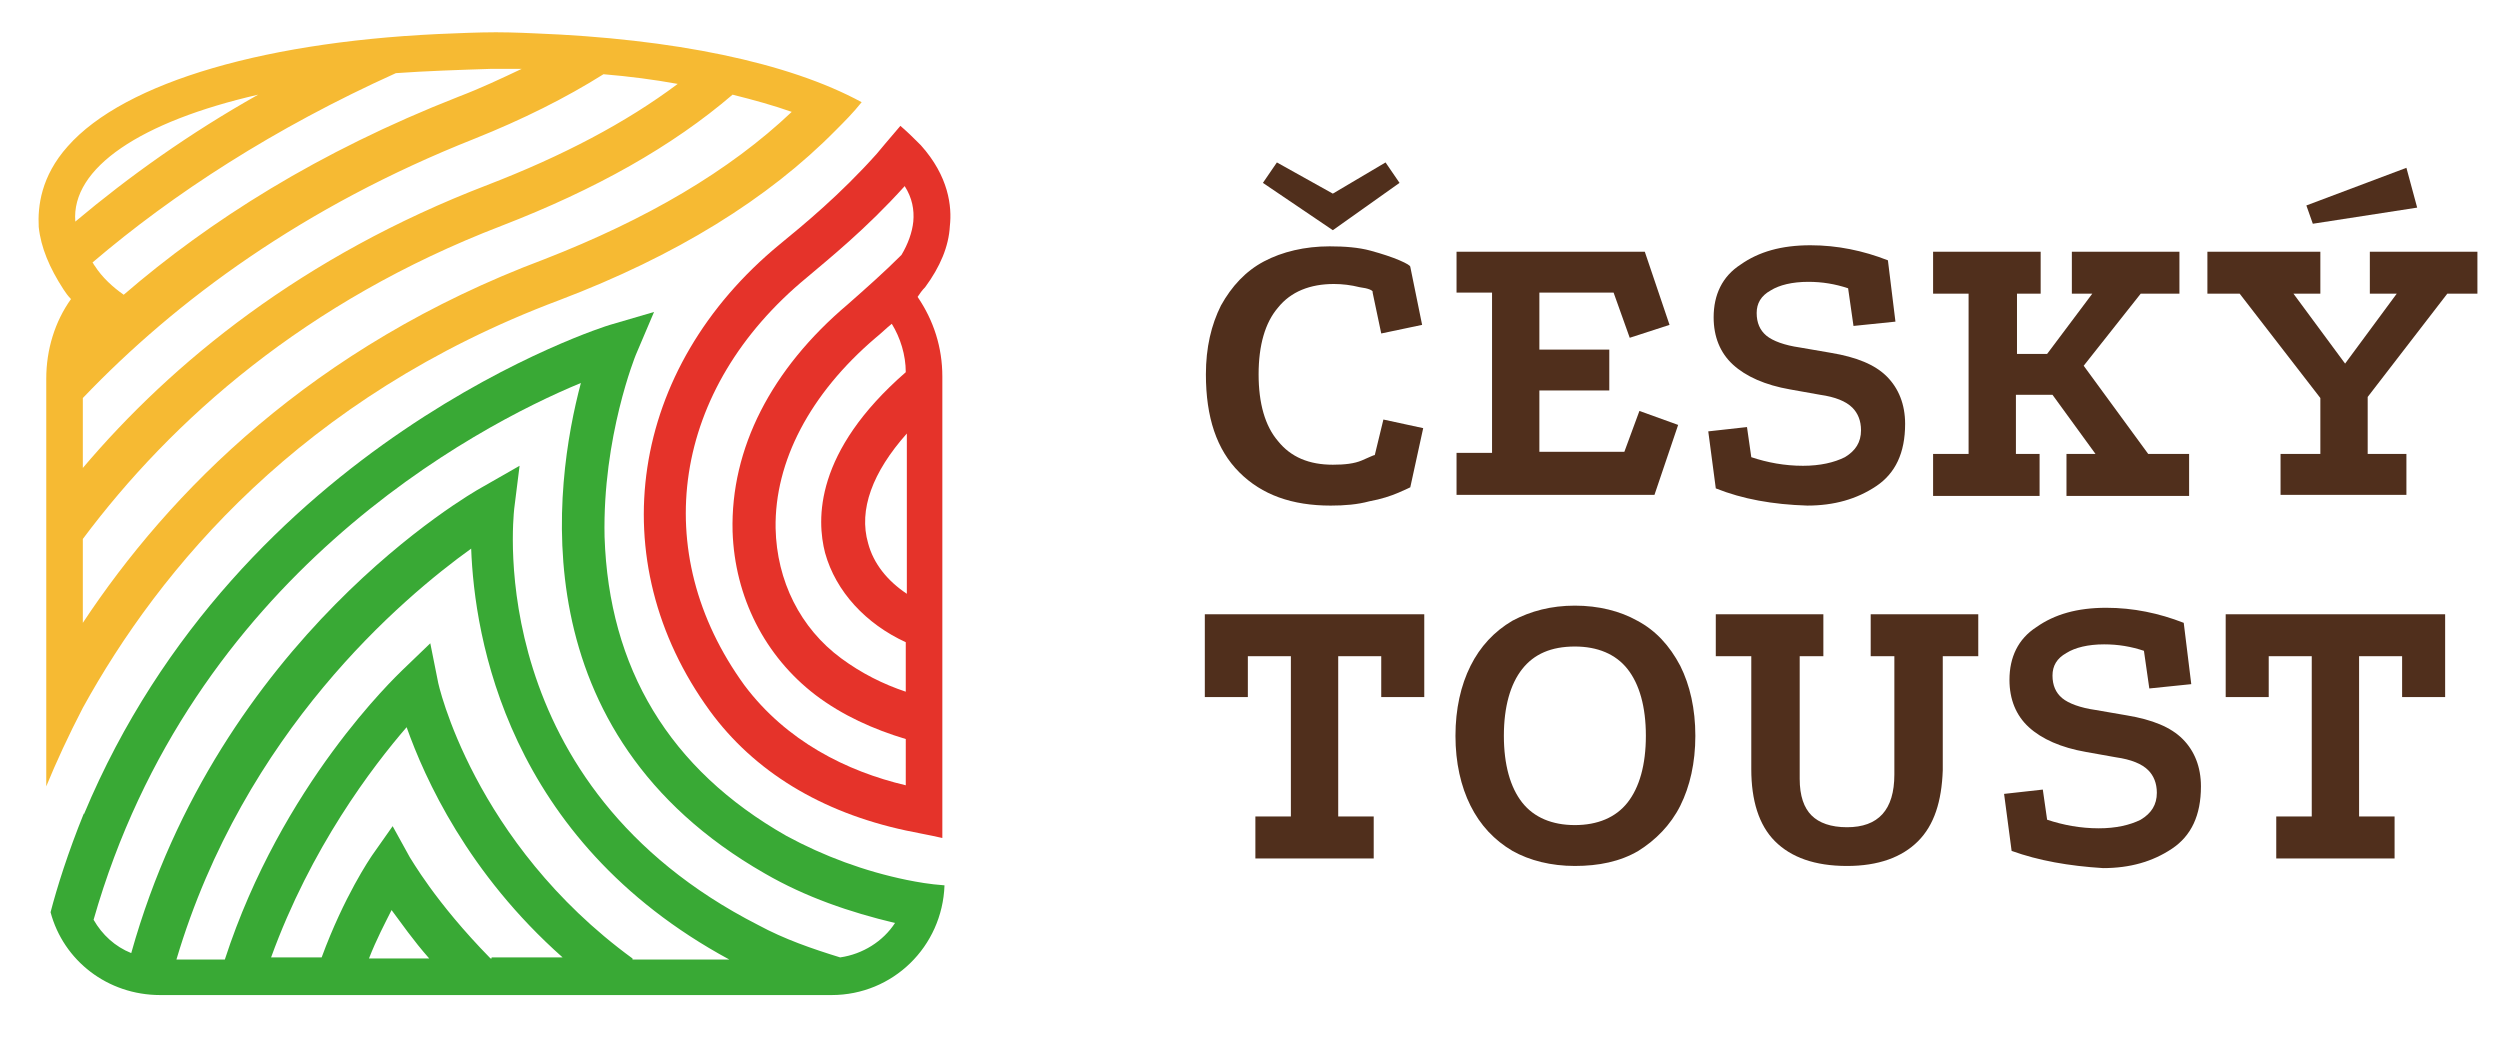 <?xml version="1.0" encoding="utf-8"?>
<svg version="1.1" xmlns="http://www.w3.org/2000/svg" xmlns:xlink="http://www.w3.org/1999/xlink" viewBox="0 0 232.4 96.4" xml:space="preserve">
<style type="text/css">
	.st0{fill:#502F1C;}
	.st1{fill:#F6BA33;}
	.st2{fill:#39A935;}
	.st3{fill:#E5332A;}
</style>
<g>
	<path class="st0" d="M126.4,26.7c-0.8-0.2-1.6-0.3-2.4-0.3c-2.2,0-4,0.7-5.2,2.2c-1.2,1.4-1.8,3.5-1.8,6.2c0,2.7,0.6,4.8,1.8,6.2
		c1.2,1.5,2.9,2.2,5.1,2.2c1.1,0,2-0.1,2.7-0.4c0.7-0.3,1.1-0.5,1.2-0.5l0.8-3.3l3.7,0.8l-1.2,5.5c0,0-0.4,0.2-1.1,0.5
		c-0.7,0.3-1.6,0.6-2.7,0.8c-1.1,0.3-2.3,0.4-3.6,0.4c-3.6,0-6.4-1-8.5-3.1c-2.1-2.1-3.1-5.1-3.1-9.1c0-2.5,0.5-4.6,1.4-6.4
		c1-1.8,2.3-3.2,4-4.1c1.7-0.9,3.8-1.4,6.1-1.4c1.4,0,2.7,0.1,3.8,0.4c1.1,0.3,2,0.6,2.7,0.9c0.7,0.3,1,0.5,1,0.6l1.1,5.4l-3.8,0.8
		l-0.8-3.8C127.7,27,127.2,26.8,126.4,26.7z M123.9,21.4l-6.5-4.4l1.3-1.9l5.2,2.9l4.9-2.9l1.3,1.9L123.9,21.4z"/>
	<path class="st0" d="M135.4,23.4h17.5l2.3,6.8l-3.7,1.2l-1.5-4.2h-6.9v5.3h6.5v3.8h-6.5v5.7h7.9l1.4-3.8l3.6,1.3l-2.2,6.5h-18.4
		v-3.9h3.3l0-14.9h-3.3V23.4z"/>
	<path class="st0" d="M159.5,45.4l-0.7-5.3l3.6-0.4l0.4,2.8c1.5,0.5,3.1,0.8,4.8,0.8c1.6,0,2.9-0.3,3.9-0.8c1-0.6,1.5-1.4,1.5-2.5
		c0-0.9-0.3-1.6-0.8-2.1c-0.6-0.6-1.6-1-3-1.2l-2.8-0.5c-2.3-0.4-4.1-1.2-5.3-2.3c-1.2-1.1-1.8-2.6-1.8-4.4c0-2.1,0.8-3.8,2.5-4.9
		c1.7-1.2,3.8-1.8,6.5-1.8c2.5,0,4.9,0.5,7.2,1.4l0.7,5.7l-3.9,0.4l-0.5-3.5c-1.2-0.4-2.4-0.6-3.7-0.6c-1.5,0-2.7,0.3-3.5,0.8
		c-0.9,0.5-1.3,1.2-1.3,2.1c0,0.9,0.3,1.6,0.9,2.1c0.6,0.5,1.7,0.9,3.1,1.1l2.9,0.5c2.4,0.4,4.1,1.1,5.2,2.2
		c1.1,1.1,1.7,2.6,1.7,4.4c0,2.7-0.9,4.6-2.7,5.8c-1.8,1.2-3.9,1.8-6.4,1.8C164.8,46.9,162,46.4,159.5,45.4z"/>
	<path class="st0" d="M179.8,23.4h9.9v3.9h-2.2v5.6h2.8l4.2-5.6h-1.9v-3.9h10v3.9h-3.6l-5.3,6.7l6,8.2h3.8v3.9h-11.4v-3.9h2.7
		l-4-5.5h-3.4v5.5h2.2v3.9h-9.9v-3.9h3.3V27.3h-3.3V23.4z"/>
	<path class="st0" d="M205.2,23.4h10.5v3.9h-2.5l4.8,6.5l4.8-6.5h-2.5v-3.9h10v3.9h-2.8l-7.4,9.6v5.3h3.6v3.8H212v-3.8h3.7V37
		l-7.5-9.7h-3V23.4z M223.7,15.6l1,3.7l-9.7,1.5l-0.6-1.7L223.7,15.6z"/>
	<path class="st0" d="M111.9,57.1h20.5v7.7h-4V61h-4l0,14.9h3.3v3.9h-11v-3.9h3.3l0-14.9h-4v3.8h-4V57.1z"/>
	<path class="st0" d="M152.2,57.7c1.7,0.9,3,2.3,4,4.2c0.9,1.8,1.4,4,1.4,6.5s-0.5,4.7-1.4,6.5c-0.9,1.8-2.3,3.2-3.9,4.2
		c-1.7,1-3.7,1.4-5.9,1.4c-2.2,0-4.2-0.5-5.8-1.4c-1.7-1-3-2.4-3.9-4.2c-0.9-1.8-1.4-4-1.4-6.5s0.5-4.7,1.4-6.5
		c0.9-1.8,2.2-3.2,3.9-4.2c1.7-0.9,3.6-1.4,5.8-1.4C148.6,56.3,150.6,56.8,152.2,57.7z M141.5,62.2c-1.1,1.4-1.7,3.5-1.7,6.2
		c0,2.7,0.6,4.8,1.7,6.2c1.1,1.4,2.8,2.1,4.9,2.1s3.8-0.7,4.9-2.1c1.1-1.4,1.7-3.5,1.7-6.2c0-2.7-0.6-4.8-1.7-6.2
		c-1.1-1.4-2.8-2.1-4.9-2.1C144.2,60.1,142.6,60.8,141.5,62.2z"/>
	<path class="st0" d="M178.3,78.2c-1.5,1.5-3.7,2.3-6.6,2.3c-3,0-5.2-0.8-6.7-2.3c-1.5-1.5-2.2-3.8-2.2-6.7V61h-3.3v-3.9h10V61h-2.2
		v11.4c0,1.6,0.4,2.7,1.1,3.4c0.7,0.7,1.8,1.1,3.3,1.1c2.9,0,4.4-1.6,4.4-4.9V61h-2.2v-3.9h10V61h-3.3v10.6
		C180.5,74.5,179.8,76.7,178.3,78.2z"/>
	<path class="st0" d="M187,79.1l-0.7-5.3l3.6-0.4l0.4,2.8c1.5,0.5,3.1,0.8,4.8,0.8c1.6,0,2.9-0.3,3.9-0.8c1-0.6,1.5-1.4,1.5-2.5
		c0-0.9-0.3-1.6-0.8-2.1c-0.6-0.6-1.6-1-3-1.2l-2.8-0.5c-2.3-0.4-4.1-1.2-5.3-2.3c-1.2-1.1-1.8-2.6-1.8-4.4c0-2.1,0.8-3.8,2.5-4.9
		c1.7-1.2,3.8-1.8,6.5-1.8c2.5,0,4.9,0.5,7.2,1.4l0.7,5.7l-3.9,0.4l-0.5-3.5c-1.2-0.4-2.4-0.6-3.7-0.6c-1.5,0-2.7,0.3-3.5,0.8
		c-0.9,0.5-1.3,1.2-1.3,2.1c0,0.9,0.3,1.6,0.9,2.1c0.6,0.5,1.7,0.9,3.1,1.1l2.9,0.5c2.4,0.4,4.1,1.1,5.2,2.2
		c1.1,1.1,1.7,2.6,1.7,4.4c0,2.7-0.9,4.6-2.7,5.8c-1.8,1.2-3.9,1.8-6.4,1.8C192.3,80.5,189.5,80,187,79.1z"/>
	<path class="st0" d="M206.8,57.1h20.5v7.7h-4V61h-4l0,14.9h3.3v3.9h-11v-3.9h3.3l0-14.9h-4v3.8h-4V57.1z"/>
</g>
<g>
	<path class="st1" d="M11.4,27.5C11.4,27.5,11.4,27.5,11.4,27.5"/>
	<path class="st2" d="M84.3,81.8L84.3,81.8c-3.9-0.8-7.7-2.2-11.2-4.1c-10.9-6.2-16.5-15.6-16.9-27.8C56,40.6,59.1,33,59.1,33l1.7-4
		l-4.1,1.2c-0.4,0.1-34.4,10.8-48.9,45.5l0-0.1c-1.5,3.7-2.5,6.9-3.1,9.2c1.2,4.5,5.3,7.7,10.2,7.7h14.7h16.2h0.6h16.2h14.7
		c5.7,0,10.3-4.5,10.5-10.2C86.4,82.2,85.3,82,84.3,81.8z M34.3,89.1c0.7-1.8,1.5-3.3,2.1-4.5c0.9,1.2,2,2.8,3.5,4.5H34.3z
		 M45.7,89.1h-0.1c-5.2-5.3-7.4-9.3-7.5-9.4l-1.6-2.9l-1.9,2.7c-0.2,0.3-2.6,3.8-4.7,9.5h-0.4h-4.3c3.7-10.2,9.4-17.7,12.6-21.4
		c1.7,4.8,5.7,13.6,14.5,21.4h-6H45.7z M58.8,89.1C44,78.3,40.7,63.5,40.7,63.3l-0.7-3.5l-2.6,2.5c-0.6,0.6-11.2,10.6-16.5,26.9
		h-4.5c6.3-21.2,21-33.6,27.4-38.2c0.3,8.2,3.3,27,24,38.2h-5.2H58.8z M77.8,89.1c0,0,0.1,0,0.1,0C77.9,89.1,77.8,89.1,77.8,89.1z
		 M78.1,89c-2.6-0.8-5.2-1.7-7.6-3C45,73,47.7,48.4,47.8,47.3l0.5-4l-3.5,2c-1.1,0.6-24.4,14-32.6,43.3c-1.5-0.6-2.7-1.7-3.5-3.1
		c0,0,0,0,0,0C17.8,53.6,44.1,39.7,54,35.6c-2.5,9.4-5.8,32.5,17.1,45.6c3.8,2.2,7.9,3.6,12.1,4.6C82.1,87.5,80.2,88.7,78.1,89z
		 M84.2,82.7C84.2,82.7,84.2,82.7,84.2,82.7C84.2,82.7,84.2,82.7,84.2,82.7z M84.1,83.4C84.1,83.4,84.1,83.4,84.1,83.4
		C84.1,83.4,84.1,83.4,84.1,83.4z M83.4,85.3c0,0,0,0.1-0.1,0.1C83.4,85.4,83.4,85.4,83.4,85.3z"/>
	<path class="st1" d="M49.7,3.1c0,0-2-0.1-3.6-0.1c-1.6,0-3.8,0.1-3.8,0.1c-17.3,0.6-30.7,4.5-36,10.5c-2.5,2.8-2.8,5.6-2.7,7.5
		c0.2,1.9,1,3.8,2.3,5.8c0.2,0.3,0.4,0.6,0.7,0.9c-1.5,2.1-2.3,4.7-2.3,7.4l0,37.9c0.9-2.2,2.1-4.8,3.4-7.3v0
		C14.8,52.9,28,36.9,52,27.9c10.8-4.1,19.4-9.4,25.7-15.8c0,0,0,0,0,0c0.8-0.8,1.6-1.6,2.4-2.6C73.3,5.8,62.6,3.6,49.7,3.1z
		 M45.7,6.4h0.6c0.8,0,1.5,0,2.2,0c-1.9,0.9-3.8,1.8-5.9,2.6c-13,5.1-23.1,11.5-31.1,18.4c0,0,0,0,0,0c0,0,0,0,0,0
		c-1-0.7-2-1.6-2.7-2.7c-0.1-0.1-0.1-0.2-0.2-0.3C16.1,18,25.5,11.9,36.8,6.8C39.6,6.6,42.6,6.5,45.7,6.4z M24,8.8
		c-6.4,3.6-12,7.6-17,11.8C6.6,15.6,13.1,11.3,24,8.8z M7.7,37c8.7-9.1,20.5-17.8,36.4-24.1c4.5-1.8,8.5-3.8,12-6
		c2.4,0.2,4.7,0.5,6.9,0.9c-4.8,3.6-10.7,6.7-17.7,9.4C28.1,23.8,16,33.7,7.7,43.5V37z M50.6,24.1C29,32.2,15.7,45.8,7.7,57.9l0-7.8
		C16,39,28.4,28,46.6,21c8.8-3.4,15.9-7.4,21.5-12.2c2,0.5,3.8,1,5.5,1.6C67.8,15.9,60.1,20.4,50.6,24.1z"/>
	<path class="st3" d="M88.3,21c0.2-1.8-0.1-4.6-2.7-7.5c-0.6-0.6-1.2-1.2-1.9-1.8c-1.1,1.3-1.8,2.1-2.2,2.6c0,0,0,0,0,0
		c-3.4,3.8-6.8,6.6-9,8.4c-14,11.5-16.7,29.4-6.5,43.4c4.1,5.6,10.3,9.4,18.2,11.1v0c0.9,0.2,2.1,0.4,3.4,0.7V35
		c0-2.7-0.8-5.2-2.3-7.4c0.2-0.3,0.4-0.6,0.7-0.9C87.4,24.8,88.2,22.9,88.3,21z M81.4,31.4c0.5-0.4,1-0.9,1.5-1.3
		c0.8,1.3,1.3,2.9,1.3,4.5c0,0,0,0,0,0c-8.5,7.4-8.3,13.7-7.5,16.8c1,3.6,3.8,6.6,7.5,8.3v4.6c-2.1-0.7-4.1-1.7-6-3.1
		c-3.8-2.8-6-7.2-6.1-12.1C72,42.9,75.3,36.6,81.4,31.4z M84.3,40.3v14.9c-1.8-1.2-3.1-2.8-3.6-4.7C79.8,47.4,81.1,43.9,84.3,40.3z
		 M84.9,20.6c-0.1,1-0.5,2.1-1.1,3.1c-1.6,1.6-3.3,3.1-5,4.6c-7.1,6-10.9,13.4-10.7,21.1c0.2,6.1,3,11.6,7.7,15.2
		c2.5,1.9,5.4,3.2,8.4,4.1V73c-5.5-1.3-11.1-4.1-15-9.3c-9-12.4-6.7-27.6,5.8-37.9c2-1.7,5.5-4.5,9.1-8.5
		C84.8,18.4,85,19.5,84.9,20.6z"/>
</g>
</svg>
